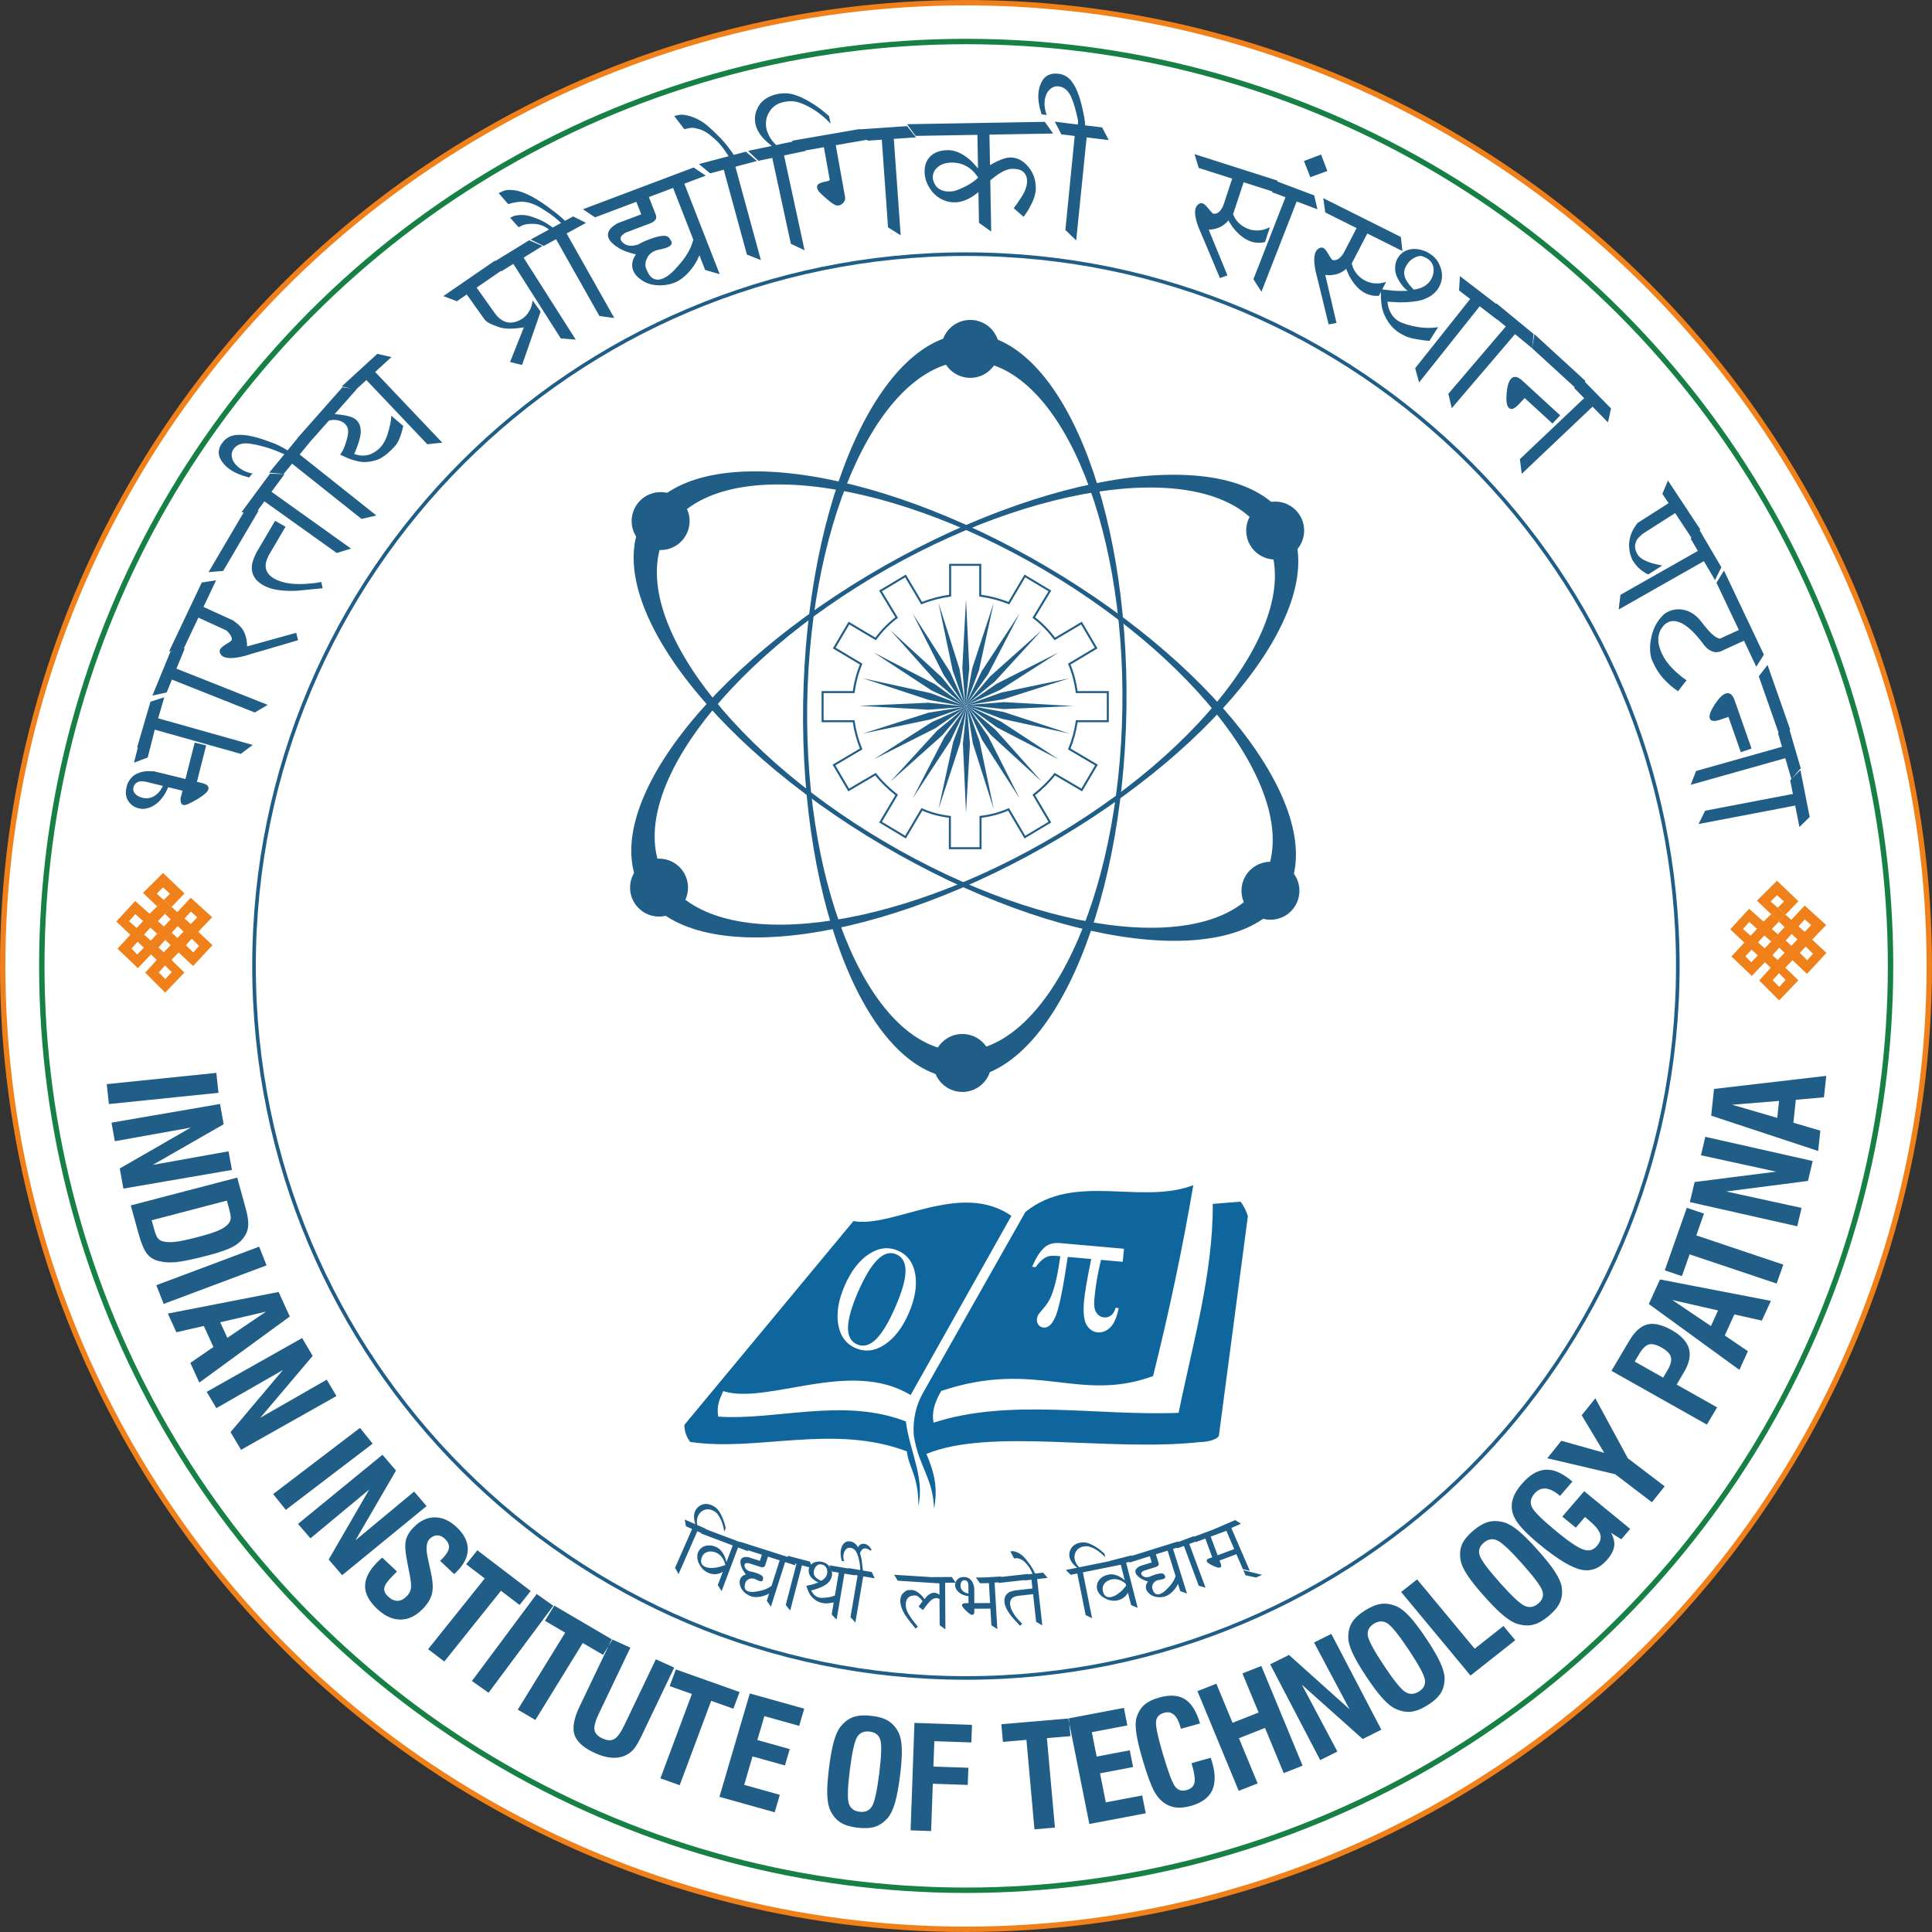<?xml version="1.0" encoding="utf-8"?>
<!-- Generator: Adobe Illustrator 15.1.0, SVG Export Plug-In . SVG Version: 6.00 Build 0)  -->
<!DOCTYPE svg PUBLIC "-//W3C//DTD SVG 1.0//EN" "http://www.w3.org/TR/2001/REC-SVG-20010904/DTD/svg10.dtd">
<svg version="1.0" id="Layer_1" xmlns="http://www.w3.org/2000/svg" xmlns:xlink="http://www.w3.org/1999/xlink" x="0px" y="0px"
	 width="300.84px" height="300.841px" viewBox="0 0 300.84 300.841" enable-background="new 0 0 300.84 300.841"
	 xml:space="preserve">
<rect x="0" y="0" width="300.84" height="300.841" fill="#333333" stroke="none"/>
<g>
	<circle fill-rule="evenodd" clip-rule="evenodd" fill="#FFFFFF" cx="150.418" cy="150.42" r="150"/>
	<circle fill="none" stroke="#F0801A" stroke-width="0.84" stroke-miterlimit="22.926" cx="150.418" cy="150.42" r="150"/>
	<path fill="none" stroke="#215E87" stroke-width="0.56" stroke-miterlimit="22.926" d="M150.408,39.576
		c61.221,0,110.852,49.631,110.852,110.852c0,61.223-49.631,110.854-110.852,110.854c-61.225,0-110.853-49.631-110.853-110.854
		C39.556,89.207,89.184,39.576,150.408,39.576z"/>
	<path fill-rule="evenodd" clip-rule="evenodd" fill="#215E87" d="M162.682,88.803c25.563,15.064,40.72,36.749,33.844,48.427
		c-6.876,11.676-33.184,8.929-58.748-6.135c-25.56-15.063-40.716-36.747-33.84-48.425C110.813,70.994,137.118,73.74,162.682,88.803
		 M163.006,88.258c27.578,16.246,44.224,39.132,37.171,51.111c-7.06,11.978-35.146,8.517-62.724-7.73
		c-27.578-16.244-44.223-39.132-37.167-51.111C107.342,68.552,135.428,72.013,163.006,88.258z"/>
	<path fill-rule="evenodd" clip-rule="evenodd" fill="#215E87" d="M138.116,88.609c25.808-14.641,52.161-16.957,58.851-5.172
		c6.688,11.783-8.813,33.212-34.62,47.853c-25.808,14.639-52.161,16.957-58.854,5.172C96.804,124.677,112.31,103.25,138.116,88.609
		 M137.806,88.055c27.836-15.798,55.975-18.806,62.837-6.713c6.861,12.088-10.15,34.705-37.985,50.501
		c-27.839,15.798-55.979,18.806-62.84,6.715C92.959,126.467,109.967,103.853,137.806,88.055z"/>
	<path fill-rule="evenodd" clip-rule="evenodd" fill="#215E87" d="M174.769,110.314c-0.452,29.665-11.805,53.562-25.352,53.362
		c-13.552-0.203-24.174-24.424-23.723-54.092c0.448-29.667,11.802-53.562,25.353-53.362
		C164.594,56.425,175.217,80.646,174.769,110.314 M175.403,110.327c-0.479,32.004-12.144,57.788-26.043,57.582
		c-13.9-0.21-24.78-26.333-24.301-58.338c0.479-32.002,12.14-57.786,26.043-57.58C165,52.2,175.883,78.323,175.403,110.327z"/>
	<circle fill-rule="evenodd" clip-rule="evenodd" fill="#215E87" cx="151.085" cy="54.325" r="4.012"/>
	<circle fill="none" stroke="#215E87" stroke-width="1" stroke-miterlimit="22.926" cx="151.085" cy="54.325" r="4.012"/>
	<path fill-rule="evenodd" clip-rule="evenodd" fill="#215E87" d="M149.854,161.507c2.22,0,4.016,1.798,4.016,4.012
		c0,2.217-1.796,4.013-4.016,4.013c-2.215,0-4.011-1.795-4.011-4.013C145.843,163.305,147.639,161.507,149.854,161.507z"/>
	<path fill="none" stroke="#215E87" stroke-width="1" stroke-miterlimit="22.926" d="M149.854,161.507
		c2.22,0,4.016,1.798,4.016,4.012c0,2.217-1.796,4.013-4.016,4.013c-2.215,0-4.011-1.795-4.011-4.013
		C145.843,163.305,147.639,161.507,149.854,161.507z"/>
	<circle fill-rule="evenodd" clip-rule="evenodd" fill="#215E87" cx="197.827" cy="138.705" r="4.012"/>
	<circle fill="none" stroke="#215E87" stroke-width="1" stroke-miterlimit="22.926" cx="197.827" cy="138.705" r="4.012"/>
	<circle fill-rule="evenodd" clip-rule="evenodd" fill="#215E87" cx="102.869" cy="81.139" r="4.012"/>
	<circle fill="none" stroke="#215E87" stroke-width="1" stroke-miterlimit="22.926" cx="102.869" cy="81.139" r="4.012"/>
	<circle fill-rule="evenodd" clip-rule="evenodd" fill="#215E87" cx="198.564" cy="82.616" r="4.012"/>
	<circle fill="none" stroke="#215E87" stroke-width="1" stroke-miterlimit="22.926" cx="198.564" cy="82.616" r="4.012"/>
	<circle fill-rule="evenodd" clip-rule="evenodd" fill="#215E87" cx="102.622" cy="138.213" r="4.012"/>
	<circle fill="none" stroke="#215E87" stroke-width="1" stroke-miterlimit="22.926" cx="102.622" cy="138.213" r="4.012"/>
	<polygon fill-rule="evenodd" clip-rule="evenodd" fill="#215E87" points="150.422,93.274 149.847,104.052 150.327,110.034 
		150.934,104.052 	"/>
	<polygon fill-rule="evenodd" clip-rule="evenodd" fill="#215E87" points="146.136,93.85 148.344,104.405 150.358,110.066 
		149.398,104.118 	"/>
	<polygon fill-rule="evenodd" clip-rule="evenodd" fill="#215E87" points="142.106,95.513 146.968,105.141 150.391,110.098 
		147.928,104.598 	"/>
	<polygon fill-rule="evenodd" clip-rule="evenodd" fill="#215E87" points="138.652,98.136 145.85,106.196 150.422,110.098 
		146.615,105.428 	"/>
	<polygon fill-rule="evenodd" clip-rule="evenodd" fill="#215E87" points="136.028,101.59 145.049,107.508 150.485,110.098 
		145.592,106.548 	"/>
	<polygon fill-rule="evenodd" clip-rule="evenodd" fill="#215E87" points="134.366,105.621 144.601,108.979 150.518,110.066 
		144.891,107.923 	"/>
	<polygon fill-rule="evenodd" clip-rule="evenodd" fill="#215E87" points="133.791,109.905 144.569,110.514 150.549,110.034 
		144.569,109.427 	"/>
	<polygon fill-rule="evenodd" clip-rule="evenodd" fill="#215E87" points="134.366,114.224 144.922,112.017 150.581,110.002 
		144.633,110.962 	"/>
	<polygon fill-rule="evenodd" clip-rule="evenodd" fill="#215E87" points="136.028,118.254 145.656,113.393 150.616,109.971 
		145.112,112.433 	"/>
	<polygon fill-rule="evenodd" clip-rule="evenodd" fill="#215E87" points="138.652,121.708 146.714,114.513 150.616,109.905 
		145.945,113.744 	"/>
	<polygon fill-rule="evenodd" clip-rule="evenodd" fill="#215E87" points="142.106,124.331 148.023,115.312 150.616,109.874 
		147.063,114.769 	"/>
	<polygon fill-rule="evenodd" clip-rule="evenodd" fill="#215E87" points="146.136,125.995 149.494,115.76 150.581,109.842 
		148.439,115.471 	"/>
	<polygon fill-rule="evenodd" clip-rule="evenodd" fill="#215E87" points="150.422,126.57 151.032,115.792 150.549,109.81 
		149.942,115.792 	"/>
	<polygon fill-rule="evenodd" clip-rule="evenodd" fill="#215E87" points="154.74,125.995 152.535,115.439 150.518,109.778 
		151.477,115.728 	"/>
	<polygon fill-rule="evenodd" clip-rule="evenodd" fill="#215E87" points="158.77,124.331 153.908,114.703 150.485,109.747 
		152.948,115.247 	"/>
	<polygon fill-rule="evenodd" clip-rule="evenodd" fill="#215E87" points="162.223,121.708 155.029,113.648 150.422,109.747 
		154.261,114.416 	"/>
	<polygon fill-rule="evenodd" clip-rule="evenodd" fill="#215E87" points="164.848,118.254 155.827,112.338 150.391,109.747 
		155.283,113.296 	"/>
	<polygon fill-rule="evenodd" clip-rule="evenodd" fill="#215E87" points="166.513,114.224 156.275,110.865 150.358,109.778 
		155.989,111.921 	"/>
	<polygon fill-rule="evenodd" clip-rule="evenodd" fill="#215E87" points="167.088,109.937 156.307,109.33 150.327,109.81 
		156.307,110.418 	"/>
	<polygon fill-rule="evenodd" clip-rule="evenodd" fill="#215E87" points="166.513,105.621 155.957,107.827 150.295,109.842 
		156.243,108.882 	"/>
	<polygon fill-rule="evenodd" clip-rule="evenodd" fill="#215E87" points="164.848,101.59 155.22,106.452 150.264,109.874 
		155.764,107.411 	"/>
	<polygon fill-rule="evenodd" clip-rule="evenodd" fill="#215E87" points="162.223,98.136 154.165,105.333 150.264,109.937 
		154.931,106.101 	"/>
	<polygon fill-rule="evenodd" clip-rule="evenodd" fill="#215E87" points="158.77,95.513 152.853,104.532 150.264,109.971 
		153.813,105.076 	"/>
	<polygon fill-rule="evenodd" clip-rule="evenodd" fill="#215E87" points="154.74,93.85 151.382,104.084 150.295,110.002 
		152.437,104.374 	"/>
	<path fill-rule="evenodd" clip-rule="evenodd" fill="#215E87" d="M283.112,179.226l-16.659-5.503l0.448-4.163l17.474-2.032
		l-0.359,3.339l-4.379,0.385l-0.384,3.568l4.201,1.24L283.112,179.226z M276.744,174.07l0.282-2.639l-7.3,0.594L276.744,174.07z
		 M279.855,190.948l-16.719-3.766l0.741-3.124l12.697-1.616l-11.713-2.549l0.681-2.872l16.719,3.766l-0.733,3.101l-12.726,1.644
		l11.73,2.556L279.855,190.948z M276.648,199.87l-13.551-4.553l-1.199,3.392l-2.674-0.898l3.436-9.737l2.675,0.898l-1.196,3.394
		l13.548,4.553L276.648,199.87z M270.846,213.31l-14.102-10.257l1.743-3.824l17.262,3.335l-1.4,3.068l-4.283-0.956l-1.495,3.279
		l3.602,2.446L270.846,213.31z M266.418,206.485l1.107-2.425l-7.13-1.635L266.418,206.485z M265.786,221.83l-14.859-8.372
		l2.776-4.688c0.847-1.431,1.785-2.277,2.812-2.535c1.026-0.257,2.286,0.032,3.782,0.875c1.464,0.826,2.356,1.774,2.682,2.847
		c0.32,1.074,0.073,2.297-0.738,3.672l-1.164,1.967l6.301,3.551L265.786,221.83z M258.978,214.513l0.667-1.129
		c0.497-0.841,0.677-1.524,0.539-2.055c-0.138-0.528-0.613-1.025-1.432-1.485c-0.822-0.464-1.482-0.63-1.986-0.498
		c-0.505,0.13-1.013,0.633-1.528,1.504l-0.691,1.166L258.978,214.513z M257.23,233.922l-5.732-4.371l-10.56-2.479l2.181-2.722
		l6.682,1.877l-3.507-5.846l2.121-2.646l5.065,9.338l5.733,4.371L257.23,233.922z M252.461,239.688l-1.605-1.013
		c0.424,0.764,0.59,1.464,0.494,2.113c-0.092,0.647-0.458,1.346-1.097,2.09c-1.157,1.342-2.491,1.861-4.001,1.556
		c-1.51-0.303-3.658-1.594-6.435-3.868c-1.295-1.06-2.279-1.978-2.946-2.749c-0.674-0.772-1.101-1.471-1.291-2.097
		c-0.236-0.758-0.24-1.521-0.021-2.274c0.223-0.753,0.688-1.542,1.387-2.356c1.186-1.378,2.389-2.119,3.619-2.228
		c1.225-0.106,2.537,0.415,3.948,1.566l0.332,0.271l-1.92,2.231l-0.138-0.113c-0.783-0.64-1.502-0.986-2.151-1.028
		c-0.643-0.039-1.214,0.222-1.697,0.789c-0.6,0.693-0.733,1.392-0.405,2.094c0.324,0.706,1.665,2.018,4.011,3.941
		c1.855,1.519,3.204,2.413,4.04,2.681c0.836,0.27,1.527,0.084,2.078-0.556c0.539-0.631,0.709-1.265,0.497-1.896
		c-0.212-0.635-0.851-1.385-1.905-2.25l-0.451-0.371l-1.426,1.658l-2.103-1.72l3.404-3.957l7.169,5.869L252.461,239.688z
		 M231.093,248.54c-1.192-1.339-2.085-2.464-2.671-3.375c-0.582-0.912-0.918-1.685-1.006-2.323
		c-0.134-0.894-0.053-1.683,0.247-2.369c0.304-0.689,0.882-1.394,1.732-2.118c0.851-0.722,1.647-1.179,2.389-1.376
		c0.737-0.194,1.556-0.167,2.448,0.083c0.642,0.185,1.383,0.621,2.223,1.314c0.836,0.691,1.849,1.702,3.037,3.04
		c1.186,1.328,2.071,2.446,2.656,3.356c0.583,0.911,0.929,1.687,1.031,2.334c0.13,0.898,0.042,1.688-0.258,2.375
		c-0.304,0.691-0.879,1.395-1.729,2.117c-0.854,0.723-1.648,1.182-2.389,1.377c-0.741,0.196-1.553,0.166-2.441-0.09
		c-0.635-0.171-1.373-0.604-2.216-1.295S232.285,249.879,231.093,248.54z M233.555,246.452c1.853,2.078,3.14,3.281,3.87,3.607
		c0.73,0.328,1.429,0.208,2.103-0.361c0.656-0.559,0.879-1.208,0.649-1.946c-0.226-0.732-1.273-2.148-3.146-4.25
		c-1.87-2.099-3.169-3.314-3.892-3.639c-0.724-0.326-1.418-0.211-2.085,0.355c-0.667,0.566-0.882,1.221-0.649,1.965
		C230.634,242.927,231.686,244.351,233.555,246.452z M228.979,260.909l-10.8-13.013l2.487-1.963l8.961,10.797l4.484-3.542
		l1.838,2.216L228.979,260.909z M212.769,261.096c-0.992-1.489-1.712-2.726-2.163-3.706c-0.448-0.981-0.67-1.792-0.663-2.437
		c-0.007-0.903,0.187-1.672,0.582-2.313c0.398-0.642,1.069-1.261,2.018-1.863c0.942-0.598,1.796-0.943,2.562-1.039
		c0.759-0.09,1.563,0.047,2.41,0.415c0.613,0.273,1.283,0.804,2.014,1.605c0.73,0.797,1.588,1.937,2.579,3.42
		c0.981,1.478,1.7,2.706,2.148,3.687c0.448,0.981,0.678,1.796,0.688,2.45c0,0.907-0.201,1.678-0.593,2.318
		c-0.398,0.641-1.072,1.261-2.019,1.859c-0.945,0.602-1.799,0.947-2.561,1.041c-0.759,0.092-1.56-0.047-2.402-0.419
		c-0.607-0.258-1.274-0.785-2.012-1.586C214.62,263.731,213.76,262.583,212.769,261.096z M215.506,259.362
		c1.535,2.309,2.643,3.676,3.316,4.098c0.678,0.423,1.387,0.398,2.135-0.073c0.729-0.465,1.04-1.078,0.92-1.838
		c-0.119-0.758-0.956-2.302-2.508-4.636c-1.556-2.333-2.667-3.713-3.338-4.135c-0.67-0.42-1.372-0.398-2.113,0.069
		c-0.74,0.471-1.048,1.09-0.928,1.857C213.114,255.474,213.95,257.026,215.506,259.362z M205.574,274.074l-7.789-14.918l2.928-1.457
		l9.427,8.453l-5.524-10.393l2.691-1.337l7.79,14.918l-2.907,1.447l-9.473-8.458l5.535,10.415L205.574,274.074z M192.888,278.863
		l-6.428-15.525l2.946-1.161l2.522,6.089l4.057-1.598l-2.522-6.091l2.946-1.161l6.428,15.525l-2.942,1.161l-2.914-7.037l-4.061,1.6
		l2.914,7.037L192.888,278.863z M185.536,274.546l2.984-0.834c0.021,0.071,0.057,0.169,0.103,0.304
		c0.046,0.137,0.081,0.24,0.105,0.317c0.547,1.857,0.551,3.355,0.011,4.482c-0.536,1.127-1.634,1.921-3.292,2.385
		c-0.786,0.22-1.488,0.309-2.109,0.27c-0.624-0.041-1.199-0.215-1.729-0.521c-0.72-0.4-1.341-1.057-1.853-1.967
		c-0.519-0.914-1.129-2.579-1.842-5.004c-0.49-1.66-0.808-2.996-0.959-4.015c-0.152-1.016-0.159-1.801-0.015-2.364
		c0.229-0.861,0.621-1.55,1.182-2.065c0.558-0.515,1.349-0.914,2.368-1.2c1.672-0.467,3.009-0.382,4.021,0.254
		c1.009,0.638,1.796,1.898,2.354,3.776l-2.975,0.833l-0.112-0.387c-0.258-0.873-0.593-1.481-1.01-1.829
		c-0.416-0.348-0.917-0.439-1.51-0.273c-0.737,0.207-1.15,0.644-1.242,1.311c-0.095,0.667,0.251,2.341,1.038,5.021
		c0.854,2.9,1.503,4.625,1.947,5.177c0.44,0.554,1.033,0.729,1.771,0.524c0.685-0.192,1.091-0.572,1.221-1.138
		c0.127-0.568-0.007-1.512-0.395-2.835L185.536,274.546z M169.625,284.024l-3.274-16.437l8.654-1.642l0.543,2.732l-5.535,1.049
		l0.755,3.8l5.154-0.978l0.519,2.605l-5.15,0.978l0.899,4.523l5.666-1.075l0.554,2.777L169.625,284.024z M161.08,284.854
		l-1.249-13.93l-3.662,0.314l-0.247-2.75l10.514-0.898l0.247,2.75l-3.666,0.312l1.249,13.93L161.08,284.854z M141.793,285.012
		l0.6-16.733l8.961,0.305l-0.099,2.738l-5.765-0.196l-0.142,3.953l5.444,0.185l-0.1,2.674l-5.439-0.185l-0.265,7.368
		L141.793,285.012z M129.096,275.227c0.219-1.76,0.479-3.161,0.783-4.194c0.303-1.032,0.667-1.794,1.097-2.283
		c0.59-0.697,1.246-1.164,1.969-1.406c0.73-0.242,1.651-0.296,2.77-0.163c1.118,0.134,2.001,0.404,2.649,0.812
		c0.639,0.406,1.168,1.014,1.573,1.829c0.29,0.593,0.452,1.42,0.487,2.493c0.031,1.069-0.06,2.479-0.282,4.235
		c-0.219,1.751-0.477,3.14-0.779,4.173c-0.304,1.032-0.664,1.801-1.087,2.308c-0.6,0.695-1.26,1.161-1.982,1.404
		c-0.728,0.242-1.651,0.296-2.77,0.163c-1.119-0.134-2.001-0.406-2.646-0.812s-1.164-1.014-1.563-1.828
		c-0.297-0.579-0.463-1.402-0.498-2.477C128.778,278.408,128.873,276.988,129.096,275.227z M132.331,275.615
		c-0.343,2.732-0.396,4.474-0.155,5.22c0.236,0.75,0.797,1.177,1.679,1.282c0.872,0.104,1.511-0.171,1.919-0.829
		c0.406-0.654,0.783-2.362,1.133-5.126c0.346-2.761,0.402-4.516,0.166-5.258s-0.787-1.168-1.665-1.272
		c-0.879-0.106-1.521,0.176-1.934,0.841S132.68,272.853,132.331,275.615z M112.027,279.789l4.73-16.095l8.475,2.371l-0.787,2.674
		l-5.422-1.515l-1.094,3.72l5.045,1.411l-0.748,2.551l-5.045-1.411l-1.302,4.429l5.55,1.554l-0.801,2.718L112.027,279.789z
		 M102.833,276.914l4.904-13.14l-3.457-1.228l0.966-2.595l9.918,3.522l-0.967,2.595l-3.454-1.228l-4.904,13.14L102.833,276.914z
		 M95.259,255.25l2.896,1.318l-4.886,10.228c-0.558,1.168-0.791,2.027-0.699,2.577s0.516,0.997,1.264,1.335
		c0.74,0.337,1.354,0.363,1.841,0.074c0.487-0.291,1.013-1.034,1.581-2.223l4.868-10.186l2.858,1.298l-5.007,10.475
		c-0.486,1.02-0.899,1.736-1.241,2.154c-0.343,0.415-0.741,0.736-1.183,0.965c-0.674,0.344-1.414,0.49-2.226,0.443
		c-0.815-0.046-1.697-0.282-2.636-0.711c-1.781-0.81-2.851-1.755-3.221-2.84c-0.374-1.085-0.113-2.562,0.783-4.435L95.259,255.25z
		 M80.625,266.217l7.381-11.986l-3.15-1.849l1.457-2.365l9.045,5.304l-1.457,2.365l-3.154-1.849l-7.38,11.986L80.625,266.217z
		 M73.488,261.754l10.086-13.547l2.586,1.836l-10.086,13.545L73.488,261.754z M66.665,256.803l8.819-11.018l-2.896-2.21l1.743-2.175
		l8.315,6.34l-1.743,2.175l-2.896-2.208l-8.823,11.018L66.665,256.803z M59.518,242.537l2.3,2.168l-0.766,0.774
		c-0.733,0.739-1.136,1.333-1.21,1.778c-0.081,0.448,0.116,0.891,0.582,1.33c0.486,0.458,0.974,0.686,1.468,0.686
		c0.49,0.001,0.967-0.235,1.433-0.706c0.355-0.36,0.571-0.75,0.648-1.175c0.081-0.422,0.025-1.117-0.158-2.076l-0.371-1.923
		c-0.335-1.646-0.42-2.819-0.25-3.528c0.166-0.709,0.586-1.401,1.256-2.08c1.002-1.012,2.096-1.515,3.277-1.51
		s2.311,0.517,3.391,1.535c1.143,1.078,1.718,2.207,1.725,3.394c0.008,1.184-0.557,2.346-1.686,3.487
		c-0.113,0.116-0.201,0.203-0.265,0.261c-0.067,0.062-0.124,0.111-0.177,0.154l-2.181-2.055l0.317-0.319
		c0.643-0.651,0.995-1.222,1.056-1.709c0.056-0.485-0.163-0.969-0.663-1.439c-0.371-0.348-0.766-0.515-1.186-0.503
		s-0.815,0.205-1.186,0.581c-0.501,0.504-0.582,1.512-0.243,3.015c0.003,0.016,0.007,0.028,0.007,0.039l0.438,2.032
		c0.324,1.436,0.392,2.561,0.201,3.381c-0.198,0.822-0.688,1.634-1.482,2.436c-1.083,1.096-2.24,1.639-3.471,1.626
		c-1.229-0.007-2.438-0.573-3.631-1.699c-1.242-1.167-1.855-2.351-1.842-3.545c0.015-1.2,0.653-2.439,1.923-3.724
		c0.131-0.132,0.367-0.348,0.695-0.639L59.518,242.537z M46.407,237.291l13.148-10.762l2.11,2.457l-6.319,10.866l9.138-7.592
		l1.94,2.258L53.279,245.28l-2.099-2.439l6.315-10.905l-9.152,7.604L46.407,237.291z M42.537,232.648l13.522-10.311l1.969,2.461
		l-13.522,10.309L42.537,232.648z M32.186,216.729l14.86-8.374l1.644,2.776l-8.156,9.631l10.348-5.929l1.51,2.552l-14.859,8.372
		l-1.634-2.757l8.16-9.672l-10.368,5.941L32.186,216.729z M26.136,204.541l17.248-3.364l1.743,3.824l-14.091,10.286l-1.397-3.067
		l3.596-2.47l-1.496-3.277l-4.276,0.976L26.136,204.541z M34.292,205.897l1.108,2.426l6.015-4.077L34.292,205.897z M24.34,200.124
		l16.021-6.001l1.144,2.914l-16.018,6.001L24.34,200.124z M20.364,187.7l16.574-4.332l1.33,4.838
		c0.271,0.99,0.401,1.796,0.392,2.426c-0.015,0.629-0.159,1.187-0.445,1.665c-0.409,0.718-1.016,1.304-1.816,1.766
		c-0.801,0.458-2.109,0.928-3.938,1.406c-2.35,0.614-4.036,0.97-5.052,1.064c-1.017,0.092-1.919,0.032-2.706-0.173
		c-0.783-0.194-1.4-0.586-1.852-1.177c-0.448-0.593-0.9-1.704-1.348-3.335L20.364,187.7z M23.616,190.013l0.367,1.334
		c0.188,0.681,0.367,1.141,0.544,1.39c0.172,0.247,0.405,0.417,0.694,0.514c0.508,0.167,1.153,0.213,1.937,0.136
		c0.78-0.078,2.001-0.33,3.648-0.76c1.605-0.42,2.759-0.799,3.45-1.131c0.691-0.33,1.182-0.712,1.461-1.145
		c0.141-0.226,0.212-0.485,0.208-0.781c0-0.296-0.081-0.739-0.243-1.328l-0.354-1.29L23.616,190.013z M17.361,174.814l16.899-2.909
		l0.567,3.159l-11.039,6.326l11.802-2.117l0.525,2.902l-16.899,2.907l-0.567-3.134l11.057-6.365l-11.822,2.121L17.361,174.814z
		 M16.621,168.815l17.064-1.75l0.335,3.104l-17.064,1.75L16.621,168.815z"/>
	<path fill="#215E87" d="M280.198,128.776l-0.663-3.337l-15.044,2.872l1.023-2.071l13.664-2.609l-0.42-2.122l1.591-1.602
		l1.446,7.301L280.198,128.776z M278.949,121.327l-0.953-3.267l-14.729,4.149l0.832-2.152l13.378-3.768l-0.603-2.078l1.442-1.732
		l2.085,7.149L278.949,121.327z M271.067,117.125l-1.923-5.493l-1.33,0.45c-0.977,0.33-1.517,0.212-1.611-0.354
		c-0.061-0.455,0.222-1.148,0.836-2.082c0.613-0.931,1.168-1.482,1.668-1.651c0.614-0.208,1.084,0.146,1.401,1.062l2.632,7.502
		L271.067,117.125z M277.414,115.428l-3.545-10.115l1.361-1.772l3.524,10.047L277.414,115.428z M273.643,102.281
		c-0.154,0.189-0.313,0.213-0.473,0.074c-0.154-0.118-0.176-0.273-0.077-0.467c0.05-0.071,0.142-0.118,0.271-0.145
		c0.131-0.028,0.223-0.012,0.271,0.044C273.816,101.971,273.819,102.137,273.643,102.281z M273.478,103.813l-1.919-4.045
		l-3.705,1.697c-0.356,0.084-0.639,0.109-0.84,0.07c-0.67-0.109-1.27-0.536-1.81-1.281c-1.171-1.575-2.254-2.628-3.256-3.159
		c-0.815-0.434-1.542-0.506-2.177-0.213c-0.24,0.109-0.445,0.249-0.618,0.42c-0.173,0.167-0.346,0.398-0.525,0.689
		c-0.596,1.055-0.54,2.318,0.162,3.794c0.109,0.236,0.24,0.477,0.382,0.725c0.145,0.247,0.317,0.492,0.518,0.739
		c0.487,0.637,1.111,1.263,1.867,1.88c0.243,0.229,0.6,0.494,1.068,0.801l-1.337,1.706c-0.586-0.409-1.037-0.76-1.358-1.058
		c-1.048-0.953-1.827-1.963-2.335-3.034l-0.244-0.513c-0.07-0.15-0.12-0.258-0.151-0.321c-0.296-0.905-0.342-1.953-0.134-3.144
		c0.271-1.557,0.913-2.828,1.937-3.819c0.219-0.205,0.479-0.377,0.787-0.517c0.769-0.353,1.563-0.441,2.385-0.272
		c1.072,0.238,1.982,0.851,2.727,1.838c0.748,0.988,1.383,1.699,1.909,2.134c0.307,0.252,0.635,0.427,0.978,0.531l2.978-1.363
		l-3.489-7.353l1.168-1.903l6.216,13.1L273.478,103.813z M267.049,90.327l-1.731-2.946l-13.269,7.529l0.278-2.286l12.055-6.837
		l-1.101-1.872l0.974-2.025l3.789,6.442L267.049,90.327z M256.663,89.448c-0.317-0.136-0.564-0.271-0.744-0.413
		c-0.621-0.42-1.108-0.898-1.461-1.432c-0.105-0.157-0.204-0.305-0.296-0.445c-0.1-0.277-0.174-0.479-0.233-0.612
		c-0.392-1.244-0.335-2.461,0.166-3.653c0.169-0.39,0.466-0.875,0.886-1.454l4.84-3.087l-0.963-1.455l0.864-2.073l5.031,7.606
		l-0.868,2.071l-3.041-4.604l-5.052,3.221c-0.424,0.356-0.717,0.653-0.872,0.895c-0.462,0.774-0.42,1.577,0.131,2.408
		c0.328,0.496,1.051,0.921,2.173,1.275c0.36,0.107,0.899,0.229,1.616,0.363L256.663,89.448z M250.383,65.771l-2.402-2.447
		l-11.024,10.457l-0.293-2.284l10.013-9.498l-1.528-1.556l0.448-2.196l5.26,5.352L250.383,65.771z M241.74,65.947l-4.322-3.963
		l-0.96,1.012c-0.705,0.741-1.234,0.886-1.595,0.429c-0.268-0.374-0.353-1.115-0.254-2.221c0.096-1.106,0.325-1.849,0.685-2.229
		c0.444-0.466,1.023-0.369,1.747,0.291l5.905,5.412L241.74,65.947z M246.534,61.521l-7.966-7.296l0.356-2.192l7.913,7.248
		L246.534,61.521z M238.564,54.213l-2.653-2.187l-9.85,11.533l-0.532-2.24l8.946-10.477l-1.683-1.388l0.208-2.229l5.804,4.78
		L238.564,54.213z M233.135,49.785l-2.727-2.094l-9.434,11.865l-0.61-2.223l8.565-10.776l-1.732-1.33l0.131-2.236l5.969,4.581
		L233.135,49.785z M222.77,43.627c0.328-0.521,0.487-1.078,0.466-1.674c-0.035-0.746-0.377-1.319-1.03-1.72
		c-0.162-0.101-0.392-0.207-0.688-0.319c-0.3-0.113-0.698-0.053-1.203,0.182c-0.501,0.235-0.914,0.602-1.231,1.104
		c-0.37,0.58-0.508,1.108-0.413,1.584c0.054,0.45,0.318,0.974,0.787,1.568c0.145,0.173,0.371,0.421,0.674,0.748
		c0.438-0.067,0.77-0.141,0.995-0.226C221.863,44.604,222.41,44.188,222.77,43.627z M222.583,53.079
		c-0.568-0.042-1.02-0.095-1.348-0.157c-1.14-0.171-1.916-0.354-2.325-0.552c-0.412-0.198-0.733-0.365-0.956-0.504
		c-0.716-0.438-1.315-1.028-1.806-1.775c-0.487-0.746-0.805-1.476-0.946-2.189c-0.141-0.714-0.197-1.494-0.169-2.341
		c0.004-0.136,0.014-0.311,0.031-0.521l1.94,0.228c0.601,0.037,1.203,0.044,1.813,0.028c0.085-0.003,0.216-0.007,0.389-0.012
		c-0.212-0.157-0.389-0.305-0.526-0.446c-0.37-0.397-0.709-0.875-1.016-1.441c-0.307-0.565-0.448-1.145-0.424-1.741
		c0.025-0.598,0.177-1.117,0.459-1.558c0.332-0.521,0.772-0.889,1.323-1.109c0.55-0.219,1.14-0.279,1.774-0.184
		c0.632,0.097,1.203,0.302,1.715,0.614c0.712,0.438,1.217,0.956,1.517,1.558c0.717,1.415,0.691,2.722-0.07,3.925
		c-0.522,0.82-1.362,1.422-2.509,1.803c-0.868,0.247-2.024,0.372-3.472,0.376c-0.473-0.014-1.118-0.048-1.933-0.103
		c0.06,0.483,0.138,0.852,0.232,1.103c0.308,0.857,0.805,1.5,1.499,1.924c0.223,0.138,0.477,0.25,0.759,0.341
		c1.295,0.46,2.59,0.698,3.885,0.714c0.42,0.007,0.928-0.03,1.517-0.113L222.583,53.079z M218.374,39.087l-5.465-2.734l-2.424,4.671
		c0.106,0.423,0.223,0.746,0.35,0.968c0.413,0.764,1.016,1.344,1.81,1.741c0.663,0.332,1.394,0.458,2.188,0.381
		c0.261-0.03,0.593-0.103,1.002-0.215l-1.111,2.147c-0.141,0.009-0.254,0.019-0.339,0.028c-0.624,0.007-1.214-0.129-1.771-0.408
		c-0.258-0.13-0.52-0.3-0.787-0.513c-0.632-0.503-1.196-1.208-1.693-2.121c-0.148-0.286-0.324-0.679-0.522-1.176
		c-0.151,0.136-0.271,0.236-0.356,0.3c-0.293,0.197-0.589,0.353-0.893,0.467c-0.451,0.145-0.91,0.221-1.372,0.228
		c-0.159-0.001-0.37-0.014-0.628-0.035l1.75,7.474l-1.225,0.228l-1.771-7.253c-0.19-0.678-0.308-1.2-0.36-1.57
		c-0.184-1.152-0.138-1.991,0.135-2.517c0.109-0.211,0.278-0.384,0.511-0.521c0.233-0.136,0.466-0.143,0.702-0.026
		c0.216,0.108,0.536,0.549,0.974,1.323c0.201,0.338,0.35,0.52,0.448,0.542c0.396,0.067,0.744-0.036,1.048-0.309
		c0.304-0.272,0.544-0.577,0.716-0.914l1.951-3.755l-4.883-2.445l-0.307-2.219l12.08,6.045L218.374,39.087z M206.689,26.623
		l-2.653,0.974l-0.987-2.526l2.667-1.005L206.689,26.623z M205.145,32.592l-3.232-1.219l-5.489,14.055l-1.249-1.949l4.989-12.766
		l-2.054-0.774l-0.54-2.177l7.07,2.665L205.145,32.592z M199.485,30.239l-5.832-1.859l-1.647,4.985
		c0.17,0.402,0.336,0.704,0.498,0.905c0.529,0.689,1.217,1.169,2.063,1.439c0.706,0.226,1.45,0.24,2.223,0.041
		c0.251-0.069,0.568-0.19,0.956-0.365l-0.759,2.29c-0.138,0.032-0.247,0.058-0.331,0.081c-0.614,0.101-1.218,0.059-1.813-0.132
		c-0.275-0.086-0.562-0.215-0.857-0.386c-0.702-0.397-1.372-1.009-2.011-1.833c-0.19-0.259-0.427-0.621-0.702-1.082
		c-0.131,0.157-0.229,0.275-0.308,0.349c-0.257,0.242-0.525,0.441-0.804,0.6c-0.424,0.211-0.864,0.358-1.319,0.436
		c-0.159,0.023-0.371,0.044-0.628,0.062l2.917,7.114l-1.171,0.413l-2.903-6.892c-0.293-0.64-0.494-1.14-0.604-1.498
		c-0.367-1.109-0.455-1.944-0.271-2.507c0.074-0.224,0.215-0.421,0.423-0.591s0.438-0.215,0.688-0.134
		c0.229,0.074,0.621,0.458,1.171,1.157c0.254,0.304,0.431,0.459,0.529,0.466c0.405,0.005,0.733-0.15,0.988-0.466
		c0.257-0.315,0.444-0.654,0.564-1.012l1.326-4.01l-5.214-1.663L186.002,24l12.895,4.115L199.485,30.239z M172.641,21.811
		l-3.436-0.413l-1.627,16.042l-1.683-1.63l1.45-14.638l-2.074-0.25l-1.027-1.979l3.561,0.45c0.07-0.18,0.084-0.42,0.042-0.718
		c-0.293-1.344-0.586-2.524-1.037-3.544c-0.455-1.018-1.101-1.577-1.934-1.678c-0.691-0.084-1.273,0.203-1.743,0.861
		c-0.119,0.175-0.219,0.383-0.296,0.625c-0.077,0.24-0.131,0.466-0.159,0.676c-0.063,0.517-0.031,1.042,0.096,1.582
		c0.024,0.169,0.105,0.406,0.236,0.708l-0.822-0.101c-0.138-0.445-0.239-0.803-0.303-1.071c-0.201-0.905-0.258-1.709-0.17-2.411
		c0.078-0.633,0.271-1.217,0.582-1.752c0.519-0.864,1.365-1.226,2.533-1.085c0.812,0.097,1.479,0.475,2,1.134
		c0.463,0.579,0.861,1.364,1.196,2.355c0.265,0.794,0.483,1.653,0.66,2.579c0.158,0.662,0.254,1.296,0.289,1.99
		c0.018,0.24-0.011-0.427-0.011-0.023l2.653,0.314L172.641,21.811z M157.7,20.227c0.103,0.22,0.057,0.37-0.142,0.451
		c-0.176,0.083-0.328,0.037-0.462-0.137c-0.042-0.074-0.046-0.175-0.014-0.304c0.035-0.127,0.088-0.201,0.158-0.219
		C157.488,19.939,157.644,20.009,157.7,20.227z M152.316,27.654c-0.37-0.538-0.702-0.933-0.995-1.187
		c-0.903-0.789-1.958-1.171-3.157-1.152c-0.889,0.016-1.602,0.247-2.135,0.693c-0.532,0.446-0.793,0.999-0.783,1.66
		c0.004,0.118,0.028,0.272,0.082,0.459c0.18,0.589,0.486,1.02,0.924,1.296c0.438,0.275,0.935,0.409,1.485,0.398
		c0.36-0.005,0.632-0.028,0.812-0.067c0.18-0.039,0.448-0.13,0.808-0.279c0.812-0.321,1.535-0.712,2.177-1.171
		C151.748,28.159,152.01,27.942,152.316,27.654z M163.987,20.794l-9.914,0.169l0.085,4.745c0.477-0.268,0.843-0.462,1.107-0.586
		c0.833-0.392,1.489-0.591,1.973-0.6c1.079-0.018,2.021,0.438,2.818,1.369c0.798,0.93,1.207,2.009,1.229,3.239l0.007,0.388
		c-0.057,0.829-0.389,1.78-0.995,2.853c-0.184,0.358-0.49,0.822-0.91,1.397l-1.542-1.356c0.282-0.358,0.494-0.646,0.635-0.861
		c0.516-0.741,0.864-1.314,1.052-1.718c0.278-0.617,0.413-1.175,0.402-1.67c-0.011-0.568-0.197-1.027-0.564-1.373
		c-0.367-0.349-0.96-0.515-1.774-0.502c-0.601,0.01-1.341,0.307-2.223,0.889c-0.282,0.194-0.674,0.496-1.172,0.907l0.142,7.968
		l-1.901-1.35l-0.085-4.78c-0.427,0.338-0.783,0.592-1.069,0.762c-0.903,0.537-1.75,0.81-2.544,0.824
		c-0.963,0.016-1.83-0.242-2.61-0.771c-0.779-0.529-1.379-1.288-1.81-2.272c-0.226-0.54-0.342-1.104-0.353-1.694
		c-0.015-0.945,0.247-1.716,0.79-2.318c0.635-0.695,1.566-1.053,2.794-1.074c1.08-0.019,2.194,0.446,3.341,1.396
		c0.363,0.3,0.833,0.789,1.397,1.464l-0.096-5.242l-9.624,0.164l-1.33-1.819l21.45-0.369L163.987,20.794z M142.633,21.391
		l-3.454,0.236l1.072,15.019l-1.972-1.249l-0.971-13.641l-2.194,0.15l-1.425-1.748l7.557-0.519L142.633,21.391z M135.361,21.705
		l-5.222,0.903l1.454,8.093c0.06,0.327-0.046,0.633-0.311,0.917c-0.269,0.286-0.586,0.413-0.956,0.381
		c-0.297-0.019-0.851-0.379-1.658-1.08c-0.812-0.698-1.26-1.161-1.348-1.383c-0.152-0.43-0.103-0.727,0.151-0.891
		c0.25-0.164,0.6-0.284,1.052-0.362c0.473-0.083,0.698-0.182,0.677-0.298l-0.906-5.058l-3.408,0.589l-1.57-1.598l10.514-1.82
		L135.361,21.705z M129.346,19.249c-0.504-0.522-0.935-0.928-1.295-1.215c-1.132-0.921-2.3-1.595-3.496-2.021
		c-0.374-0.139-0.758-0.221-1.157-0.247c-0.401-0.024-0.847,0.014-1.34,0.117c-0.988,0.206-1.719,0.684-2.194,1.436
		c-0.297,0.45-0.483,0.903-0.555,1.366c-0.07,0.462-0.06,0.912,0.035,1.351c0.135,0.623,0.428,1.238,0.875,1.845
		c0.142,0.187,0.354,0.421,0.636,0.7l2.995-0.626l1.626,1.543l-3.387,0.709l3.193,14.759l-2.135-1.004l-2.893-13.373l-2.152,0.448
		l-1.623-1.543l3.701-0.772c-0.47-0.362-0.829-0.672-1.083-0.933c-0.791-0.801-1.273-1.618-1.454-2.449
		c-0.158-0.739-0.105-1.457,0.162-2.152c0.269-0.697,0.674-1.252,1.225-1.668c0.547-0.417,1.21-0.706,1.986-0.868
		c1.059-0.22,2.057-0.152,2.995,0.208c1.146,0.413,2.346,1.08,3.602,2c0.382,0.282,0.875,0.686,1.479,1.212L129.346,19.249z
		 M114.313,24.199l-0.798,0.212c-0.246-0.353-0.434-0.633-0.567-0.841c-0.455-0.664-0.899-1.205-1.337-1.628
		c-0.607-0.575-1.122-1-1.546-1.281c-0.515-0.33-1.058-0.552-1.641-0.668c-0.32-0.086-0.624-0.111-0.913-0.072
		c-0.289,0.041-0.607,0.106-0.956,0.198l-1.563-2.044c0.389-0.129,0.748-0.198,1.08-0.212c0.331-0.014,0.769,0.055,1.309,0.207
		c0.755,0.217,1.468,0.554,2.142,1.012c0.554,0.392,1.277,1.034,2.166,1.923c0.663,0.609,1.376,1.436,2.135,2.482
		C113.946,23.673,114.112,23.91,114.313,24.199z M117.855,25.077l-3.345,0.88l3.969,14.542l-2.177-0.857l-3.602-13.209l-2.124,0.56
		l-1.739-1.448l7.313-1.926L117.855,25.077z M107.963,37.333l-3.15-8.068l-3.771,1.422l0.854,2.182
		c0.036,0.088,0.1,0.254,0.194,0.498c0.096,0.242,0.116,0.462,0.063,0.658c-0.053,0.197-0.232,0.392-0.543,0.585
		c-0.046,0.016-0.109,0.053-0.19,0.107l-4.071,1.537c-0.223,0.159-0.381,0.282-0.477,0.369c-0.289,0.312-0.324,0.616-0.105,0.914
		c0.412,0.528,0.97,0.771,1.676,0.732c0.229-0.009,0.55-0.08,0.963-0.21c0.205-0.129,0.451-0.259,0.733-0.392
		c0.282-0.131,0.649-0.282,1.101-0.452c0.717-0.27,1.348-0.432,1.892-0.487c0.547-0.055,0.917,0.072,1.114,0.377
		c0.198,0.305,0.301,0.469,0.308,0.49c0.155,0.397-0.092,0.718-0.745,0.963c-0.246,0.093-0.557,0.18-0.938,0.261
		c-0.382,0.08-0.629,0.141-0.741,0.184c-0.674,0.254-1.14,0.67-1.404,1.25c-0.261,0.581-0.3,1.111-0.109,1.597
		c0.311,0.794,0.678,1.3,1.098,1.522c0.419,0.22,0.889,0.232,1.403,0.039c0.494-0.187,0.999-0.515,1.511-0.986
		c0.247-0.219,0.628-0.63,1.143-1.226c0.752-0.841,1.334-1.72,1.75-2.635C107.656,38.26,107.805,37.849,107.963,37.333z
		 M109.896,27.348l-3.334,1.258l5.504,14.087l-2.269-0.662l-0.89-2.282c-0.226,0.542-0.438,0.961-0.628,1.261
		c-0.617,0.991-1.344,1.797-2.184,2.418c-0.359,0.261-0.744,0.467-1.146,0.621c-0.808,0.304-1.676,0.429-2.597,0.372
		c-0.924-0.056-1.729-0.315-2.409-0.779c-0.685-0.462-1.133-0.97-1.348-1.522c-0.216-0.55-0.212-1.134,0.011-1.75
		c0.073-0.205,0.219-0.462,0.43-0.769c-0.359-0.067-0.642-0.138-0.854-0.21c-0.67-0.201-1.234-0.43-1.697-0.688
		c-0.938-0.557-1.51-1.099-1.718-1.628c-0.223-0.573-0.063-1.125,0.473-1.658c0.169-0.164,0.473-0.379,0.907-0.646l3.704-1.396
		l-0.763-1.951l-6.431,2.423l-1.885-1.263l17.238-6.5L109.896,27.348z M86.33,35.661l-0.579,0.29
		c-0.12-0.074-0.212-0.146-0.275-0.221c-0.271-0.21-0.554-0.386-0.843-0.531c-0.413-0.168-0.809-0.272-1.196-0.318
		c-0.388-0.044-0.786-0.044-1.192,0c-0.409,0.048-0.73,0.129-0.967,0.246c-0.236,0.118-0.409,0.205-0.515,0.259l-1.334-1.48
		c0.151-0.076,0.332-0.159,0.54-0.249c0.208-0.093,0.547-0.15,1.023-0.174c0.473-0.025,0.97,0.028,1.499,0.162
		c0.346,0.093,0.825,0.27,1.446,0.527c0.621,0.259,1.277,0.64,1.969,1.143C86.005,35.398,86.146,35.513,86.33,35.661z
		 M88.287,34.681l-0.609,0.305c-0.336-0.284-0.586-0.503-0.748-0.662c-0.54-0.471-0.936-0.789-1.182-0.956
		c-0.995-0.668-1.676-1.097-2.043-1.284c-0.918-0.468-1.789-0.695-2.618-0.678c-0.44,0.036-0.903,0.108-1.383,0.215
		c-0.142,0.044-0.328,0.099-0.564,0.164l-1.499-1.716c0.151-0.074,0.412-0.194,0.79-0.354c0.374-0.161,0.945-0.189,1.718-0.083
		c0.77,0.104,1.676,0.438,2.724,1.002c0.938,0.508,1.947,1.184,3.03,2.02c0.691,0.502,1.352,1.046,1.979,1.633
		C87.991,34.391,88.125,34.521,88.287,34.681z M91.255,34.705l-3.027,1.649l7.43,13.168l-2.321-0.315l-6.749-11.96l-1.923,1.048
		l-2.042-0.993l6.622-3.605L91.255,34.705z M84.467,38.314l-2.936,1.803l8.122,12.768l-2.336-0.194L79.94,41.094l-1.862,1.145
		l-2.096-0.888l6.421-3.94L84.467,38.314z M79.146,41.399l-4.932,3.392l2.857,4.006c0.232,0.328,0.486,0.602,0.755,0.819
		c0.805,0.629,1.676,0.781,2.614,0.451c0.311-0.099,0.614-0.249,0.91-0.453c0.61-0.42,1.063-1.02,1.358-1.799
		c0.092-0.236,0.173-0.58,0.236-1.026l1.238,1.741l-2.886,8.3l-1.873-0.455l2.148-5.398c-0.459,0.057-0.822,0.103-1.087,0.141
		c-0.882,0.086-1.605,0.08-2.173-0.02c-0.367-0.063-0.886-0.234-1.553-0.51c-0.667-0.277-1.098-0.55-1.291-0.822L72.68,45.85
		l-1.534,1.057l-2.11-0.799l8.006-5.505L79.146,41.399z M60.949,55.601l-2.533,2.318L68.87,68.93l-2.332,0.247l-9.49-10
		l-1.609,1.473l-2.229-0.477l5.539-5.073L60.949,55.601z M62.795,66.332c-0.117,0.494-0.219,0.876-0.3,1.152
		c-0.279,0.889-0.59,1.529-0.938,1.921c-0.773,0.873-1.511,1.51-2.216,1.911c-0.702,0.4-1.591,0.61-2.664,0.635
		c-0.631-0.007-1.436-0.194-2.416-0.563c-0.297-0.131-0.73-0.327-1.292-0.589c0.12-0.176,0.244-0.369,0.367-0.577
		c0.12-0.21,0.223-0.434,0.307-0.674c0.399-1.099,0.59-1.898,0.572-2.399c-0.018-0.503-0.208-0.907-0.572-1.217
		c-0.398-0.342-0.924-0.522-1.573-0.545c-0.204-0.02-0.49,0.018-0.86,0.109l-2.649,2.995l-2.266-0.247l7.024-7.939l2.219,0.298
		l-3.429,3.877c0.324,0.028,0.575,0.053,0.748,0.074c0.635,0.074,1.161,0.173,1.577,0.295c0.42,0.122,0.744,0.282,0.98,0.483
		c0.346,0.294,0.571,0.668,0.681,1.122c0.109,0.454,0.106,0.959-0.007,1.519c-0.113,0.561-0.35,1.296-0.713,2.208
		c-0.057,0.139-0.13,0.311-0.219,0.517c0.35,0.111,0.636,0.184,0.861,0.217c0.688,0.088,1.313-0.005,1.869-0.279
		c0.562-0.273,1.023-0.614,1.387-1.025c0.409-0.462,0.734-1.028,0.978-1.699c0.099-0.291,0.215-0.683,0.35-1.178
		c0.138-0.494,0.236-1.013,0.3-1.552c0.01-0.085,0.018-0.237,0.018-0.454L62.795,66.332z M48.842,68.125l-2.181,2.643L58.6,80.265
		l-2.3,0.54L45.482,72.2l-1.315,1.597l-2.251-0.196l2.36-2.863c-0.681-0.3-1.245-0.534-1.693-0.707
		c-1.313-0.469-2.529-0.783-3.651-0.944c-1.118-0.162-1.944,0.078-2.474,0.72c-0.438,0.533-0.497,1.167-0.18,1.909
		c0.089,0.192,0.216,0.384,0.385,0.577c0.162,0.192,0.331,0.356,0.501,0.49c0.409,0.328,0.882,0.581,1.411,0.76
		c0.162,0.067,0.409,0.125,0.737,0.175l-0.522,0.635c-0.455-0.122-0.818-0.228-1.083-0.318c-0.889-0.311-1.612-0.689-2.173-1.136
		c-0.505-0.4-0.907-0.872-1.203-1.411c-0.47-0.893-0.335-1.787,0.405-2.687c0.516-0.625,1.193-0.979,2.039-1.067
		c0.745-0.076,1.634,0.007,2.668,0.254c0.825,0.201,1.683,0.473,2.575,0.817c0.656,0.217,1.291,0.496,1.908,0.834
		c0.216,0.113,0.501,0.277,0.847,0.494l1.817-2.203L48.842,68.125z M44.309,73.83l-2.036,2.75l12.397,8.85l-2.24,0.677
		l-11.258-8.037l-1.295,1.748l-2.279-0.051l4.452-6.019L44.309,73.83z M44.46,82.019l-2.597,4.417
		c-0.271,0.556-0.431,0.997-0.483,1.321c-0.116,0.999,0.317,1.774,1.295,2.33c0.709,0.4,1.534,0.658,2.479,0.773
		c0.949,0.113,1.951,0.118,3.014,0.01c0.639-0.046,1.097-0.099,1.383-0.157c0.12-0.014,0.278-0.046,0.477-0.099l0.211,0.981
		l-3.93,0.388c-1.094,0.062-2.092,0.026-2.999-0.106c-0.91-0.132-1.687-0.383-2.328-0.748c-1.334-0.755-1.916-1.822-1.743-3.198
		c0.07-0.45,0.289-1.062,0.66-1.835l2.938-4.999L44.46,82.019z M40.286,79.487l-5.535,9.418l-2.272,0.183l5.515-9.388L40.286,79.487
		z M32.32,91.229c0.247-0.005,0.37,0.099,0.363,0.31c0.007,0.191-0.099,0.309-0.317,0.358c-0.085,0.007-0.181-0.03-0.286-0.111
		c-0.105-0.083-0.151-0.161-0.141-0.234C31.971,91.299,32.094,91.191,32.32,91.229z M33.65,90.36l-1.965,4.142l4.607,2.109
		c0.274,0.205,0.49,0.369,0.642,0.491c0.473,0.398,0.808,0.787,1.002,1.162c0.293,0.552,0.47,1.193,0.519,1.919
		c0.004,0.104,0.007,0.265,0.015,0.475l7.651-2.122l0.293,1.157l-7.489,2.189c-0.66,0.219-1.179,0.358-1.556,0.421
		c-1.144,0.233-1.986,0.222-2.533-0.026c-0.24-0.109-0.417-0.277-0.537-0.501c-0.119-0.224-0.127-0.443-0.027-0.656
		c0.112-0.236,0.438-0.511,0.97-0.827c0.532-0.314,0.812-0.521,0.829-0.616c0.078-0.277-0.039-0.617-0.35-1.021
		c-0.102-0.123-0.261-0.289-0.483-0.494l-4.346-1.992l-2.329,4.911l-2.232,0.347l5.087-10.723L33.65,90.36z M28.774,100.965
		l-1.298,3.152l14.21,5.64l-2.007,1.19l-12.905-5.123l-0.822,2.004l-2.227,0.492l2.837-6.897L28.774,100.965z M25.578,108.581
		l-0.952,3.269l14.729,4.149l-1.866,1.39l-13.381-3.77l-0.607,2.078l-2.159,0.718l2.089-7.151L25.578,108.581z M25.37,122.378
		l-2.519-0.617c-0.607-0.15-1.076-0.143-1.415,0.018s-0.554,0.423-0.649,0.79c-0.099,0.39-0.011,0.734,0.261,1.032
		c0.272,0.298,0.649,0.506,1.14,0.626c0.445,0.109,0.868,0.103,1.271-0.018c0.564-0.178,1.051-0.533,1.457-1.067
		C25.035,122.977,25.183,122.723,25.37,122.378z M32.102,116.067l-1.439,5.671l0.98,0.24c0.226,0.081,0.385,0.143,0.47,0.189
		c0.3,0.196,0.409,0.441,0.335,0.739c-0.096,0.367-0.59,0.829-1.482,1.39c-0.769,0.469-1.403,0.799-1.897,0.995
		c-0.216,0.069-0.398,0.085-0.54,0.051c-0.212-0.051-0.346-0.231-0.392-0.534c0-0.097-0.011-0.247-0.035-0.448l0.314-1.236
		l-2.227-0.545c-0.18,0.418-0.339,0.745-0.473,0.979c-0.857,1.422-1.93,2.217-3.231,2.385c-0.279,0.03-0.572,0.005-0.875-0.067
		c-0.695-0.171-1.238-0.554-1.634-1.15c-0.388-0.595-0.479-1.306-0.271-2.129c0.042-0.16,0.077-0.303,0.109-0.428
		c0.032-0.125,0.134-0.327,0.3-0.602c0.473-0.785,1.252-1.265,2.336-1.438c0.359-0.056,0.871-0.065,1.531-0.024l4.896,1.198
		l1.439-5.671L32.102,116.067z M23.994,114.045l-0.995,3.918l-2.134,0.792l0.994-3.92L23.994,114.045z"/>
	<path fill-rule="evenodd" clip-rule="evenodd" fill="#F0801A" d="M276.804,149.51l-2.868,3.165l3.098,3.098l2.995-3.115
		L276.804,149.51z M278.05,152.588l-0.988,1.078l-1.037-1.037l0.998-1.086L278.05,152.588z"/>
	<path fill-rule="evenodd" clip-rule="evenodd" fill="#F0801A" d="M281.056,145.257l-2.001,2.133l-1.03-0.969l-0.991,1.143
		l4.347,4.071l3.017-3.254L281.056,145.257z M282.305,148.519l-0.896,1.009l-1.153-1.154l0.906-1.016L282.305,148.519z"/>
	<polygon fill-rule="evenodd" clip-rule="evenodd" fill="#F0801A" points="274.952,149.699 272.778,151.964 269.61,148.937 
		273.657,144.567 274.814,145.561 271.784,148.912 272.688,149.838 273.819,148.683 	"/>
	<polygon fill-rule="evenodd" clip-rule="evenodd" fill="#F0801A" points="275.784,150.74 269.427,144.707 272.362,141.516 
		276.871,145.515 275.806,146.626 272.387,143.55 271.413,144.661 276.847,149.514 	"/>
	<polygon fill-rule="evenodd" clip-rule="evenodd" fill="#F0801A" points="274.744,147.734 281.01,141.008 284.361,144.035 
		277.862,150.832 276.663,149.653 282.025,144.06 281.03,143.158 275.876,148.866 	"/>
	<polygon fill-rule="evenodd" clip-rule="evenodd" fill="#F0801A" points="280.152,146.533 273.587,140.246 276.709,137.148 
		280.036,140.337 275.738,144.822 274.469,143.643 277.796,140.383 276.709,139.39 275.714,140.368 281.218,145.284 	"/>
	<polygon fill-rule="evenodd" clip-rule="evenodd" fill="#F0801A" points="275.777,142.355 276.974,143.53 278.05,142.449 
		276.779,141.313 	"/>
	<path fill-rule="evenodd" clip-rule="evenodd" fill="#F0801A" d="M25.486,148.298l-2.868,3.163l3.101,3.1l2.996-3.117
		L25.486,148.298z M26.735,151.375l-0.988,1.08l-1.037-1.039l0.995-1.085L26.735,151.375z"/>
	<path fill-rule="evenodd" clip-rule="evenodd" fill="#F0801A" d="M29.741,144.043l-2.004,2.133l-1.026-0.967l-0.992,1.143
		l4.347,4.07l3.017-3.255L29.741,144.043z M30.99,147.307l-0.896,1.009l-1.157-1.154l0.91-1.016L30.99,147.307z"/>
	<polygon fill-rule="evenodd" clip-rule="evenodd" fill="#F0801A" points="23.638,148.487 21.465,150.752 18.297,147.723 
		22.343,143.354 23.497,144.349 20.47,147.7 21.373,148.625 22.505,147.469 	"/>
	<polygon fill-rule="evenodd" clip-rule="evenodd" fill="#F0801A" points="24.471,149.526 18.113,143.493 21.048,140.304 
		25.557,144.303 24.491,145.413 21.069,142.338 20.1,143.447 25.532,148.302 	"/>
	<polygon fill-rule="evenodd" clip-rule="evenodd" fill="#F0801A" points="23.43,146.522 29.691,139.794 33.043,142.823 
		26.549,149.62 25.346,148.441 30.708,142.846 29.717,141.944 24.563,147.654 	"/>
	<polygon fill-rule="evenodd" clip-rule="evenodd" fill="#F0801A" points="28.838,145.319 22.272,139.032 25.395,135.935 
		28.722,139.125 24.421,143.61 23.15,142.431 26.478,139.171 25.395,138.177 24.399,139.156 29.9,144.072 	"/>
	<polygon fill-rule="evenodd" clip-rule="evenodd" fill="#F0801A" points="24.463,141.142 25.659,142.318 26.735,141.237 
		25.462,140.1 	"/>
	<circle fill="none" stroke="#178045" stroke-width="0.841" stroke-miterlimit="22.926" cx="150.447" cy="150.402" r="143.938"/>
	<path fill="#215E87" d="M193.241,237.273l-1.507,0.653l2.879,6.671l-1.08-0.259l-2.613-6.061l-0.96,0.415l-0.917-0.572l3.299-1.423
		L193.241,237.273z M192.769,241.927l-2.868,1.065l0.208,0.561c0.031,0.084,0.049,0.171,0.06,0.259
		c0.007,0.088-0.031,0.166-0.116,0.235c-0.166,0.136-0.551,0.058-1.15-0.229c-0.6-0.29-0.928-0.513-0.987-0.674
		c-0.035-0.095-0.018-0.194,0.056-0.293c0.025-0.023,0.067-0.062,0.12-0.118l0.671-0.249l-1.076-2.904l-1.489,0.554l-0.889-0.619
		l5.179-1.921l0.89,0.619l-2.854,1.058l1.076,2.902l2.868-1.063L192.769,241.927z M186.729,239.842l-1.538,0.572l2.529,6.814
		l-1.065-0.315l-2.297-6.188l-0.978,0.362l-0.885-0.619l3.365-1.249L186.729,239.842z M183.06,245.439l-1.246-3.981l-1.827,0.57
		l0.335,1.078c0.015,0.042,0.039,0.125,0.078,0.244c0.038,0.122,0.042,0.228,0.011,0.319c-0.032,0.093-0.124,0.184-0.275,0.266
		c-0.025,0.007-0.053,0.021-0.096,0.046l-1.976,0.618c-0.105,0.07-0.187,0.125-0.232,0.164c-0.148,0.141-0.173,0.286-0.078,0.436
		c0.177,0.267,0.435,0.402,0.77,0.404c0.109,0.002,0.265-0.021,0.462-0.072c0.103-0.055,0.223-0.111,0.359-0.166
		c0.138-0.055,0.314-0.117,0.533-0.186c0.35-0.107,0.652-0.167,0.914-0.176c0.257-0.011,0.43,0.062,0.515,0.215
		c0.081,0.153,0.127,0.234,0.131,0.245c0.06,0.196-0.067,0.344-0.381,0.443c-0.12,0.037-0.272,0.069-0.455,0.097
		c-0.184,0.027-0.3,0.05-0.356,0.065c-0.325,0.103-0.562,0.29-0.702,0.559c-0.142,0.272-0.177,0.527-0.103,0.768
		c0.123,0.392,0.282,0.647,0.473,0.766c0.194,0.118,0.416,0.139,0.663,0.062c0.24-0.074,0.491-0.219,0.745-0.429
		c0.123-0.101,0.317-0.286,0.578-0.557c0.385-0.383,0.688-0.789,0.91-1.217C182.883,245.875,182.968,245.683,183.06,245.439z
		 M184.28,240.687l-1.616,0.504l2.17,6.954l-1.052-0.388l-0.353-1.127c-0.123,0.254-0.236,0.452-0.335,0.589
		c-0.321,0.458-0.691,0.826-1.108,1.099c-0.176,0.115-0.366,0.203-0.561,0.265c-0.392,0.122-0.808,0.157-1.242,0.101
		c-0.434-0.053-0.808-0.203-1.114-0.448c-0.311-0.244-0.509-0.503-0.593-0.772c-0.085-0.273-0.063-0.554,0.06-0.843
		c0.043-0.097,0.116-0.217,0.229-0.358c-0.169-0.044-0.3-0.086-0.398-0.127c-0.311-0.116-0.571-0.245-0.783-0.383
		c-0.427-0.296-0.681-0.575-0.762-0.836c-0.089-0.282,0.003-0.543,0.274-0.785c0.085-0.074,0.233-0.167,0.448-0.284l1.796-0.559
		l-0.3-0.965l-3.119,0.976l-0.854-0.667l8.357-2.609L184.28,240.687z M176.945,242.917l-1.591,0.406l1.799,7.04l-1.023-0.425
		l-1.637-6.395l-1.009,0.258l-0.818-0.708l3.479-0.891L176.945,242.917z M175.475,246.774c-0.258-0.238-0.477-0.409-0.66-0.512
		c-0.568-0.328-1.125-0.438-1.672-0.328c-0.103,0.02-0.181,0.035-0.236,0.048c-0.424,0.132-0.752,0.351-0.975,0.66
		c-0.222,0.311-0.293,0.663-0.211,1.069c0.081,0.406,0.236,0.685,0.465,0.838c0.227,0.153,0.516,0.194,0.861,0.125
		c0.268-0.053,0.561-0.182,0.882-0.387c0.317-0.203,0.614-0.448,0.882-0.735c0.173-0.185,0.336-0.376,0.494-0.57
		C175.354,246.926,175.41,246.857,175.475,246.774z M175.816,247.614c-0.123,0.304-0.247,0.531-0.367,0.683
		c-0.37,0.482-0.867,0.785-1.492,0.911c-0.649,0.128-1.306,0.009-1.965-0.364c-0.663-0.374-1.059-0.873-1.182-1.498
		c-0.064-0.536,0.073-0.999,0.401-1.39s0.794-0.647,1.397-0.769c0.67-0.134,1.369,0.051,2.1,0.556
		c0.243,0.161,0.539,0.427,0.893,0.797L175.816,247.614z M174.917,243.573l-5.229,1.049l-0.763-0.755l5.197-1.042L174.917,243.573z
		 M172.091,242.488c-0.236-0.254-0.441-0.453-0.606-0.594c-0.533-0.45-1.084-0.782-1.648-0.993
		c-0.176-0.071-0.359-0.111-0.547-0.125c-0.19-0.014-0.401,0-0.635,0.049c-0.469,0.094-0.822,0.319-1.051,0.681
		c-0.142,0.213-0.233,0.432-0.269,0.654c-0.039,0.224-0.035,0.441,0.007,0.653c0.061,0.302,0.198,0.6,0.409,0.894
		c0.063,0.094,0.163,0.207,0.293,0.342l1.426-0.286l0.762,0.755l-1.608,0.323l1.432,7.143l-1.005-0.496l-1.299-6.472l-1.022,0.207
		l-0.763-0.755l1.761-0.354c-0.223-0.176-0.392-0.326-0.508-0.453c-0.37-0.392-0.597-0.789-0.678-1.192
		c-0.07-0.356-0.042-0.702,0.089-1.038c0.13-0.333,0.328-0.6,0.589-0.797c0.265-0.198,0.578-0.335,0.949-0.41
		c0.501-0.101,0.977-0.062,1.418,0.117c0.54,0.207,1.107,0.533,1.697,0.984c0.18,0.139,0.409,0.337,0.694,0.593L172.091,242.488z
		 M161.249,245.166l-0.392,0.042c-0.088-0.186-0.158-0.332-0.204-0.441c-0.166-0.35-0.335-0.641-0.508-0.874
		c-0.244-0.315-0.452-0.557-0.632-0.721c-0.219-0.192-0.455-0.339-0.72-0.436c-0.145-0.063-0.286-0.097-0.424-0.099
		s-0.292,0.007-0.462,0.025l-0.586-1.087c0.191-0.033,0.364-0.041,0.522-0.024c0.155,0.018,0.356,0.081,0.597,0.192
		c0.338,0.157,0.648,0.371,0.931,0.637c0.233,0.226,0.526,0.583,0.875,1.072c0.269,0.337,0.544,0.782,0.822,1.335
		C161.115,244.887,161.176,245.012,161.249,245.166z M163.13,245.7l-1.634,0.182l0.805,7.222l-0.96-0.564l-0.727-6.559l-1.037,0.115
		l-0.709-0.815l3.566-0.399L163.13,245.7z M160.936,248.228l-2.448,0.271c-0.293,0.056-0.509,0.12-0.649,0.192
		c-0.42,0.242-0.604,0.629-0.543,1.162c0.045,0.385,0.176,0.774,0.398,1.168c0.222,0.395,0.501,0.78,0.843,1.154
		c0.198,0.231,0.346,0.392,0.448,0.483c0.039,0.042,0.096,0.094,0.173,0.155l-0.321,0.36l-1.256-1.39
		c-0.331-0.399-0.6-0.791-0.805-1.175c-0.2-0.387-0.324-0.753-0.363-1.104c-0.081-0.725,0.174-1.252,0.756-1.581
		c0.193-0.102,0.493-0.194,0.899-0.271l2.77-0.309L160.936,248.228z M160.745,245.908l-5.218,0.58l-0.709-0.815l5.199-0.579
		L160.745,245.908z M156.512,246.335l-1.638,0.097l0.424,7.253l-0.925-0.614l-0.388-6.588l-1.041,0.06l-0.667-0.852l3.585-0.208
		L156.512,246.335z M150.8,248.145l-0.007-1.231c0-0.296-0.061-0.513-0.174-0.649c-0.116-0.136-0.264-0.203-0.444-0.201
		c-0.197,0-0.346,0.081-0.451,0.242c-0.109,0.161-0.162,0.36-0.159,0.6c0,0.215,0.053,0.409,0.155,0.579
		c0.148,0.24,0.374,0.42,0.671,0.545C150.482,248.062,150.619,248.101,150.8,248.145z M154.543,250.482l-2.819,0.018v0.478
		c-0.011,0.114-0.021,0.194-0.031,0.24c-0.057,0.161-0.159,0.24-0.308,0.242c-0.183,0-0.458-0.173-0.825-0.515
		c-0.307-0.296-0.536-0.549-0.685-0.753c-0.06-0.09-0.088-0.173-0.088-0.242c-0.004-0.102,0.066-0.185,0.201-0.243
		c0.046-0.012,0.116-0.035,0.208-0.071l0.614-0.003l-0.008-1.088c-0.215-0.032-0.388-0.065-0.512-0.099
		c-0.765-0.224-1.263-0.623-1.495-1.2c-0.046-0.125-0.071-0.263-0.071-0.411c-0.003-0.339,0.113-0.635,0.346-0.888
		c0.233-0.25,0.551-0.375,0.964-0.379c0.077,0,0.147-0.002,0.215-0.002c0.061,0,0.166,0.021,0.314,0.067
		c0.423,0.122,0.737,0.422,0.945,0.9c0.07,0.161,0.134,0.393,0.194,0.7l0.014,2.394l2.822-0.016L154.543,250.482z M154.535,246.515
		l-1.947,0.012l-0.624-0.887l1.951-0.011L154.535,246.515z M148.81,246.446l-1.641,0.01l0.043,7.268l-0.893-0.661l-0.039-6.601
		l-1.044,0.007l-0.621-0.887l3.592-0.021L148.81,246.446z M146.718,249.426c-0.085-0.119-0.159-0.21-0.223-0.272
		c-0.204-0.196-0.42-0.302-0.648-0.316c-0.135-0.007-0.286,0.021-0.452,0.083c-0.162,0.065-0.324,0.171-0.483,0.321
		c-0.204,0.192-0.469,0.501-0.794,0.926c-0.099,0.131-0.232,0.311-0.395,0.54l-0.685-0.54l0.621-0.852
		c-0.148-0.192-0.265-0.33-0.353-0.417c-0.279-0.293-0.52-0.444-0.724-0.457c-0.967-0.063-1.481,0.374-1.542,1.307
		c-0.028,0.466,0.099,0.965,0.385,1.498c0.031,0.071,0.254,0.409,0.674,1.02c0.116,0.155,0.324,0.42,0.632,0.794
		c0.046,0.048,0.109,0.122,0.193,0.219l-0.346,0.319c-0.3-0.349-0.525-0.626-0.685-0.831c-0.476-0.601-0.811-1.063-1.009-1.384
		c-0.257-0.427-0.444-0.836-0.554-1.226c-0.113-0.39-0.158-0.727-0.141-1.011c0.031-0.478,0.193-0.852,0.49-1.125
		c0.296-0.271,0.557-0.415,0.783-0.431c0.222-0.014,0.385-0.018,0.486-0.012c0.48,0.032,0.96,0.279,1.443,0.745
		c0.162,0.146,0.353,0.377,0.575,0.686c0.173-0.238,0.32-0.411,0.444-0.519c0.374-0.342,0.744-0.501,1.107-0.478
		c0.343,0.023,0.685,0.205,1.03,0.545c0.053,0.049,0.12,0.129,0.205,0.238L146.718,249.426z M146.608,246.575l-6.81-0.436
		l-0.574-0.928l6.809,0.436L146.608,246.575z M136.204,245.765l-1.788-0.303l-1.221,7.183l-0.763-0.826l1.108-6.506l-0.978-0.166
		l-0.44-0.978l1.834,0.313c-0.014-0.372-0.039-0.672-0.07-0.898c-0.092-0.674-0.247-1.252-0.459-1.734
		c-0.215-0.481-0.532-0.759-0.959-0.831c-0.36-0.062-0.649,0.063-0.865,0.374c-0.127,0.198-0.208,0.415-0.25,0.651
		c-0.05,0.304-0.035,0.6,0.042,0.891c0.015,0.049,0.039,0.111,0.071,0.187l-0.389-0.067c-0.057-0.217-0.095-0.392-0.12-0.522
		c-0.074-0.441-0.081-0.831-0.024-1.168c0.053-0.303,0.155-0.58,0.314-0.831c0.281-0.427,0.681-0.595,1.195-0.506
		c0.304,0.049,0.575,0.194,0.812,0.434c0.109,0.109,0.194,0.215,0.258,0.324c0.014,0.037,0.042,0.09,0.074,0.164
		c0.066-0.122,0.13-0.209,0.187-0.266c0.17-0.184,0.343-0.277,0.522-0.284c0.184-0.007,0.3-0.007,0.356,0.002
		c0.271,0.046,0.532,0.211,0.783,0.498c0.077,0.095,0.173,0.233,0.293,0.415l-0.198,0.139c-0.038-0.041-0.074-0.07-0.105-0.086
		c-0.194-0.138-0.378-0.221-0.547-0.25c-0.046-0.007-0.127-0.009-0.243-0.005c-0.223,0.03-0.409,0.161-0.551,0.392
		c-0.046,0.072-0.103,0.19-0.166,0.353c0.057,0.16,0.092,0.288,0.109,0.384c0.092,0.339,0.148,0.619,0.17,0.843
		c0.035,0.19,0.074,0.51,0.116,0.956c0.011,0.129,0.028,0.3,0.05,0.512l1.383,0.234L136.204,245.765z M133.104,245.31l-1.616-0.275
		l-1.221,7.165l-0.762-0.806l1.104-6.507l-1.027-0.174l-0.458-0.981l3.542,0.603L133.104,245.31z M128.785,245.079
		c0.066-0.288,0.046-0.568-0.057-0.836c-0.138-0.333-0.381-0.542-0.737-0.621c-0.088-0.02-0.208-0.032-0.359-0.037
		c-0.152-0.003-0.321,0.085-0.509,0.271c-0.187,0.186-0.311,0.418-0.374,0.695c-0.073,0.323-0.049,0.585,0.067,0.787
		c0.099,0.198,0.3,0.395,0.604,0.591c0.095,0.057,0.232,0.134,0.423,0.236c0.184-0.101,0.321-0.185,0.406-0.259
		C128.538,245.667,128.715,245.391,128.785,245.079z M130.214,249.413c-0.261,0.071-0.47,0.117-0.628,0.14
		c-0.536,0.102-0.914,0.141-1.129,0.114c-0.215-0.024-0.385-0.051-0.508-0.078c-0.389-0.088-0.752-0.263-1.091-0.525
		c-0.338-0.265-0.596-0.547-0.775-0.85c-0.177-0.302-0.325-0.647-0.448-1.038c-0.021-0.063-0.046-0.145-0.07-0.243l0.906-0.201
		c0.275-0.078,0.543-0.169,0.814-0.271c0.039-0.014,0.096-0.037,0.174-0.067c-0.12-0.037-0.223-0.079-0.308-0.12
		c-0.229-0.122-0.458-0.288-0.685-0.496c-0.229-0.21-0.384-0.452-0.469-0.727c-0.085-0.277-0.099-0.538-0.046-0.781
		c0.067-0.29,0.204-0.527,0.416-0.713c0.212-0.188,0.466-0.309,0.766-0.363c0.297-0.057,0.586-0.053,0.864,0.009
		c0.389,0.088,0.699,0.245,0.928,0.473c0.547,0.531,0.745,1.131,0.597,1.798c-0.103,0.457-0.381,0.861-0.836,1.215
		c-0.346,0.249-0.844,0.488-1.489,0.716c-0.215,0.069-0.508,0.155-0.882,0.258c0.103,0.21,0.197,0.367,0.278,0.467
		c0.275,0.34,0.601,0.554,0.978,0.639c0.124,0.028,0.254,0.039,0.396,0.037c0.652,0.005,1.27-0.09,1.852-0.286
		c0.191-0.062,0.41-0.161,0.66-0.291L130.214,249.413z M126.467,244.172l-1.587-0.417l-1.839,7.031l-0.691-0.87l1.669-6.385
		l-1.009-0.265l-0.37-1.016l3.475,0.91L126.467,244.172z M120.138,246.945l1.267-3.976l-1.827-0.58l-0.339,1.076
		c-0.014,0.044-0.042,0.125-0.077,0.246c-0.039,0.12-0.099,0.208-0.177,0.266s-0.205,0.08-0.377,0.06
		c-0.021-0.007-0.057-0.012-0.103-0.016l-1.973-0.626c-0.13-0.007-0.226-0.007-0.285-0.003c-0.205,0.033-0.308,0.137-0.317,0.314
		c-0.008,0.321,0.127,0.579,0.401,0.772c0.085,0.063,0.226,0.132,0.417,0.207c0.116,0.012,0.246,0.035,0.392,0.07
		c0.145,0.034,0.324,0.085,0.543,0.154c0.35,0.111,0.632,0.236,0.851,0.377c0.215,0.141,0.317,0.3,0.296,0.473
		c-0.018,0.173-0.028,0.265-0.035,0.275c-0.06,0.196-0.251,0.244-0.564,0.145c-0.12-0.039-0.261-0.099-0.427-0.182
		c-0.166-0.083-0.275-0.132-0.328-0.15c-0.328-0.102-0.625-0.084-0.896,0.057c-0.275,0.141-0.448,0.33-0.521,0.568
		c-0.127,0.392-0.146,0.691-0.057,0.9c0.092,0.208,0.261,0.351,0.512,0.43c0.236,0.076,0.525,0.101,0.854,0.076
		c0.158-0.009,0.423-0.051,0.794-0.125c0.532-0.093,1.016-0.252,1.442-0.475C119.746,247.203,119.923,247.094,120.138,246.945z
		 M123.863,243.754l-1.612-0.515l-2.208,6.943l-0.643-0.922l0.36-1.124c-0.247,0.136-0.452,0.233-0.614,0.289
		c-0.525,0.19-1.041,0.279-1.538,0.265c-0.212-0.009-0.416-0.044-0.61-0.106c-0.392-0.124-0.751-0.333-1.076-0.628
		c-0.324-0.296-0.543-0.631-0.656-1.009c-0.112-0.376-0.127-0.702-0.038-0.972c0.084-0.271,0.265-0.49,0.528-0.658
		c0.092-0.055,0.223-0.108,0.396-0.161c-0.116-0.132-0.201-0.244-0.254-0.332c-0.187-0.277-0.328-0.531-0.423-0.764
		c-0.181-0.487-0.227-0.863-0.146-1.122c0.092-0.282,0.317-0.445,0.678-0.485c0.109-0.012,0.286-0.003,0.529,0.025l1.792,0.571
		l0.304-0.961l-3.112-0.992l-0.317-1.034l8.344,2.655L123.863,243.754z M116.466,241.542l-1.538-0.579l-2.562,6.8l-0.597-0.937
		l2.328-6.177l-0.977-0.367l-0.262-1.049l3.359,1.267L116.466,241.542z M112.959,243.692c-0.089-0.338-0.188-0.6-0.286-0.785
		c-0.307-0.579-0.724-0.967-1.242-1.165c-0.099-0.035-0.173-0.062-0.226-0.083c-0.434-0.115-0.825-0.101-1.175,0.042
		c-0.356,0.145-0.604,0.408-0.748,0.794c-0.147,0.388-0.162,0.708-0.049,0.956c0.109,0.252,0.331,0.439,0.663,0.564
		c0.258,0.097,0.575,0.143,0.952,0.14c0.378-0.004,0.759-0.055,1.137-0.155c0.247-0.067,0.486-0.14,0.723-0.221
		C112.778,243.758,112.863,243.728,112.959,243.692z M112.807,244.585c-0.265,0.192-0.49,0.319-0.674,0.385
		c-0.567,0.212-1.149,0.207-1.75-0.02c-0.617-0.233-1.107-0.683-1.471-1.349c-0.363-0.669-0.434-1.3-0.208-1.898
		c0.229-0.483,0.589-0.806,1.076-0.965c0.486-0.157,1.016-0.127,1.591,0.09c0.643,0.241,1.136,0.769,1.488,1.582
		c0.12,0.265,0.229,0.649,0.332,1.15L112.807,244.585z M114.187,240.682l-4.992-1.88l-0.247-1.044l4.961,1.87L114.187,240.682z
		 M193.601,244.499l2.918,0.727l-0.938,0.416l-1.634-0.347L193.601,244.499z M112.775,238.505c-0.05-0.344-0.103-0.623-0.159-0.834
		c-0.176-0.676-0.438-1.261-0.779-1.76c-0.103-0.157-0.229-0.296-0.374-0.417c-0.148-0.12-0.332-0.228-0.551-0.325
		c-0.438-0.192-0.854-0.206-1.248-0.044c-0.24,0.093-0.441,0.222-0.601,0.384c-0.155,0.159-0.278,0.339-0.366,0.538
		c-0.124,0.282-0.184,0.605-0.181,0.967c0,0.111,0.018,0.261,0.046,0.448l1.334,0.583l0.19,1.055l-1.503-0.66l-2.925,6.673
		l-0.54-0.982l2.65-6.047l-0.957-0.418l-0.19-1.053l1.645,0.72c-0.081-0.271-0.134-0.494-0.155-0.667
		c-0.081-0.533-0.035-0.986,0.127-1.362c0.148-0.333,0.37-0.6,0.67-0.799c0.297-0.199,0.61-0.305,0.938-0.316
		c0.328-0.012,0.667,0.057,1.013,0.208c0.47,0.206,0.833,0.51,1.094,0.908c0.324,0.48,0.6,1.072,0.825,1.782
		c0.067,0.215,0.146,0.511,0.229,0.884L112.775,238.505z"/>
	<path fill-rule="evenodd" clip-rule="evenodd" fill="#0F669C" d="M145.438,234.92c0.589-3.009,0.162-5.407-1.186-8.527
		c10.047-4.119,28.276-0.287,42.617-1.841c1.023,0,2.688-0.351,2.929-1.002l4.516-34.189c-0.269-0.833-0.646-1.579-1.133-2.246
		l-4.339,0.349c0.081,10.759-3.126,21.773-5.316,32.537c-12.715,0.508-26.354-2.311-38.148,1.528
		c-0.332-1.528,0.152-3.189,1.189-4.939c14.785-4.95,21.411,1.916,32.982-2.314c2.509-10.027,4.597-19.935,6.266-29.727
		c-8.234,3.136-18.434-2.057-26.149,4.177l-15.921,28.136c-1.08,1.891-1.616,4.089-1.465,6.549
		C142.988,228.288,145.311,230.145,145.438,234.92"/>
	<path fill-rule="evenodd" clip-rule="evenodd" fill="#0F669C" d="M142.992,234.476c0.074-4.614-1.527-6.013-1.774-8.474
		c-11.444-4.352-23.358,0.103-33.749-1.475c-0.677-0.924-0.896-1.799-0.906-2.649l26.329-31.736
		c6.23,1.124,16.603-6.349,24.597-0.82l-15.692,27.908c-9.409-5.729-22.278,1.568-29.183-0.614
		c-0.533,1.207-1.069,2.221-0.776,3.971c8.972,0.631,19.478-3.036,29.219,0.753C141.655,226.023,144.022,230.113,142.992,234.476"/>
	<path fill="#FFFFFF" d="M133.467,209.344c0.97,0.423,1.954,0.157,2.932-0.799c0.98-0.963,1.99-2.643,3.027-5.038
		c1.026-2.342,1.552-4.184,1.576-5.53c0.025-1.348-0.455-2.233-1.429-2.657c-0.966-0.423-1.94-0.152-2.921,0.815
		c-0.978,0.961-1.993,2.644-3.048,5.042c-1.009,2.341-1.528,4.182-1.556,5.525C132.023,208.041,132.496,208.923,133.467,209.344
		 M133.216,209.914c-1.485-0.649-2.381-1.868-2.691-3.664c-0.307-1.794,0.028-3.817,1.013-6.079
		c0.987-2.263,2.243-3.897,3.768-4.895c1.527-0.999,3.034-1.171,4.52-0.526c1.488,0.649,2.385,1.87,2.691,3.667
		c0.304,1.795-0.035,3.828-1.022,6.091c-0.984,2.261-2.237,3.886-3.758,4.883C136.211,210.389,134.709,210.563,133.216,209.914z"/>
	<path fill="#FFFFFF" d="M175.016,194.448l-0.184,2.034l-3.391-0.302c-0.519,2.11-0.86,4.149-1.037,6.112
		c-0.085,0.965,0.021,1.67,0.321,2.111c0.304,0.446,0.698,0.695,1.206,0.739c0.402,0.035,0.763-0.072,1.091-0.328
		c0.32-0.256,0.55-0.644,0.685-1.169l0.486,0.044c-0.289,1.466-0.737,2.473-1.334,3.032c-0.603,0.558-1.245,0.81-1.926,0.75
		c-0.73-0.065-1.306-0.454-1.732-1.159c-0.43-0.707-0.561-1.968-0.398-3.782c0.103-1.14,0.469-3.302,1.111-6.486l-3.648-0.323
		c-0.723,4.875-1.351,7.939-1.876,9.205c-0.526,1.261-1.15,1.861-1.87,1.797c-0.335-0.03-0.604-0.169-0.805-0.409
		c-0.197-0.245-0.282-0.536-0.254-0.872c0.021-0.245,0.078-0.452,0.166-0.623c0.127-0.235,0.377-0.554,0.751-0.965
		c0.639-0.706,1.104-1.464,1.404-2.277c0.529-1.387,0.971-3.373,1.323-5.96l-0.646-0.058c-0.681-0.06-1.203,0.009-1.56,0.205
		c-0.571,0.286-1.118,0.802-1.637,1.547l-0.547-0.048c0.67-1.571,1.379-2.633,2.138-3.188c0.571-0.421,1.345-0.589,2.308-0.502
		L175.016,194.448z"/>
	<path fill="none" stroke="#215E87" stroke-width="0.314" stroke-miterlimit="22.926" d="M151.675,87.956h-1.535h-2.19v4.791
		c-1.553,0.217-3.023,0.607-4.445,1.168l-2.505-4.232l-3.888,2.332l2.505,4.144c-1.253,0.951-2.329,2.073-3.281,3.325l-4.142-2.461
		l-2.29,3.884l4.188,2.503c-0.561,1.339-0.948,2.809-1.167,4.361h-4.834v4.533h4.834c0.219,1.512,0.606,2.937,1.167,4.318
		l-4.229,2.503l2.289,3.884l4.185-2.459c0.952,1.208,2.074,2.288,3.281,3.237l-2.505,4.23l3.888,2.332l2.547-4.317
		c1.38,0.604,2.851,0.993,4.36,1.165v4.879h2.233h1.365h1.179v-4.879c1.514-0.171,2.98-0.561,4.36-1.165l2.547,4.317l3.888-2.332
		l-2.504-4.23c1.21-0.949,2.332-2.029,3.28-3.237l4.188,2.459l2.289-3.884l-4.233-2.503c0.564-1.381,0.952-2.807,1.168-4.318h4.833
		v-4.533h-4.833c-0.216-1.552-0.604-3.022-1.168-4.361l4.188-2.503l-2.286-3.884l-4.146,2.461c-0.948-1.252-2.028-2.375-3.28-3.325
		l2.504-4.144l-3.888-2.332l-2.501,4.232c-1.426-0.561-2.893-0.951-4.449-1.168v-4.791H151.675z"/>
</g>
</svg>

